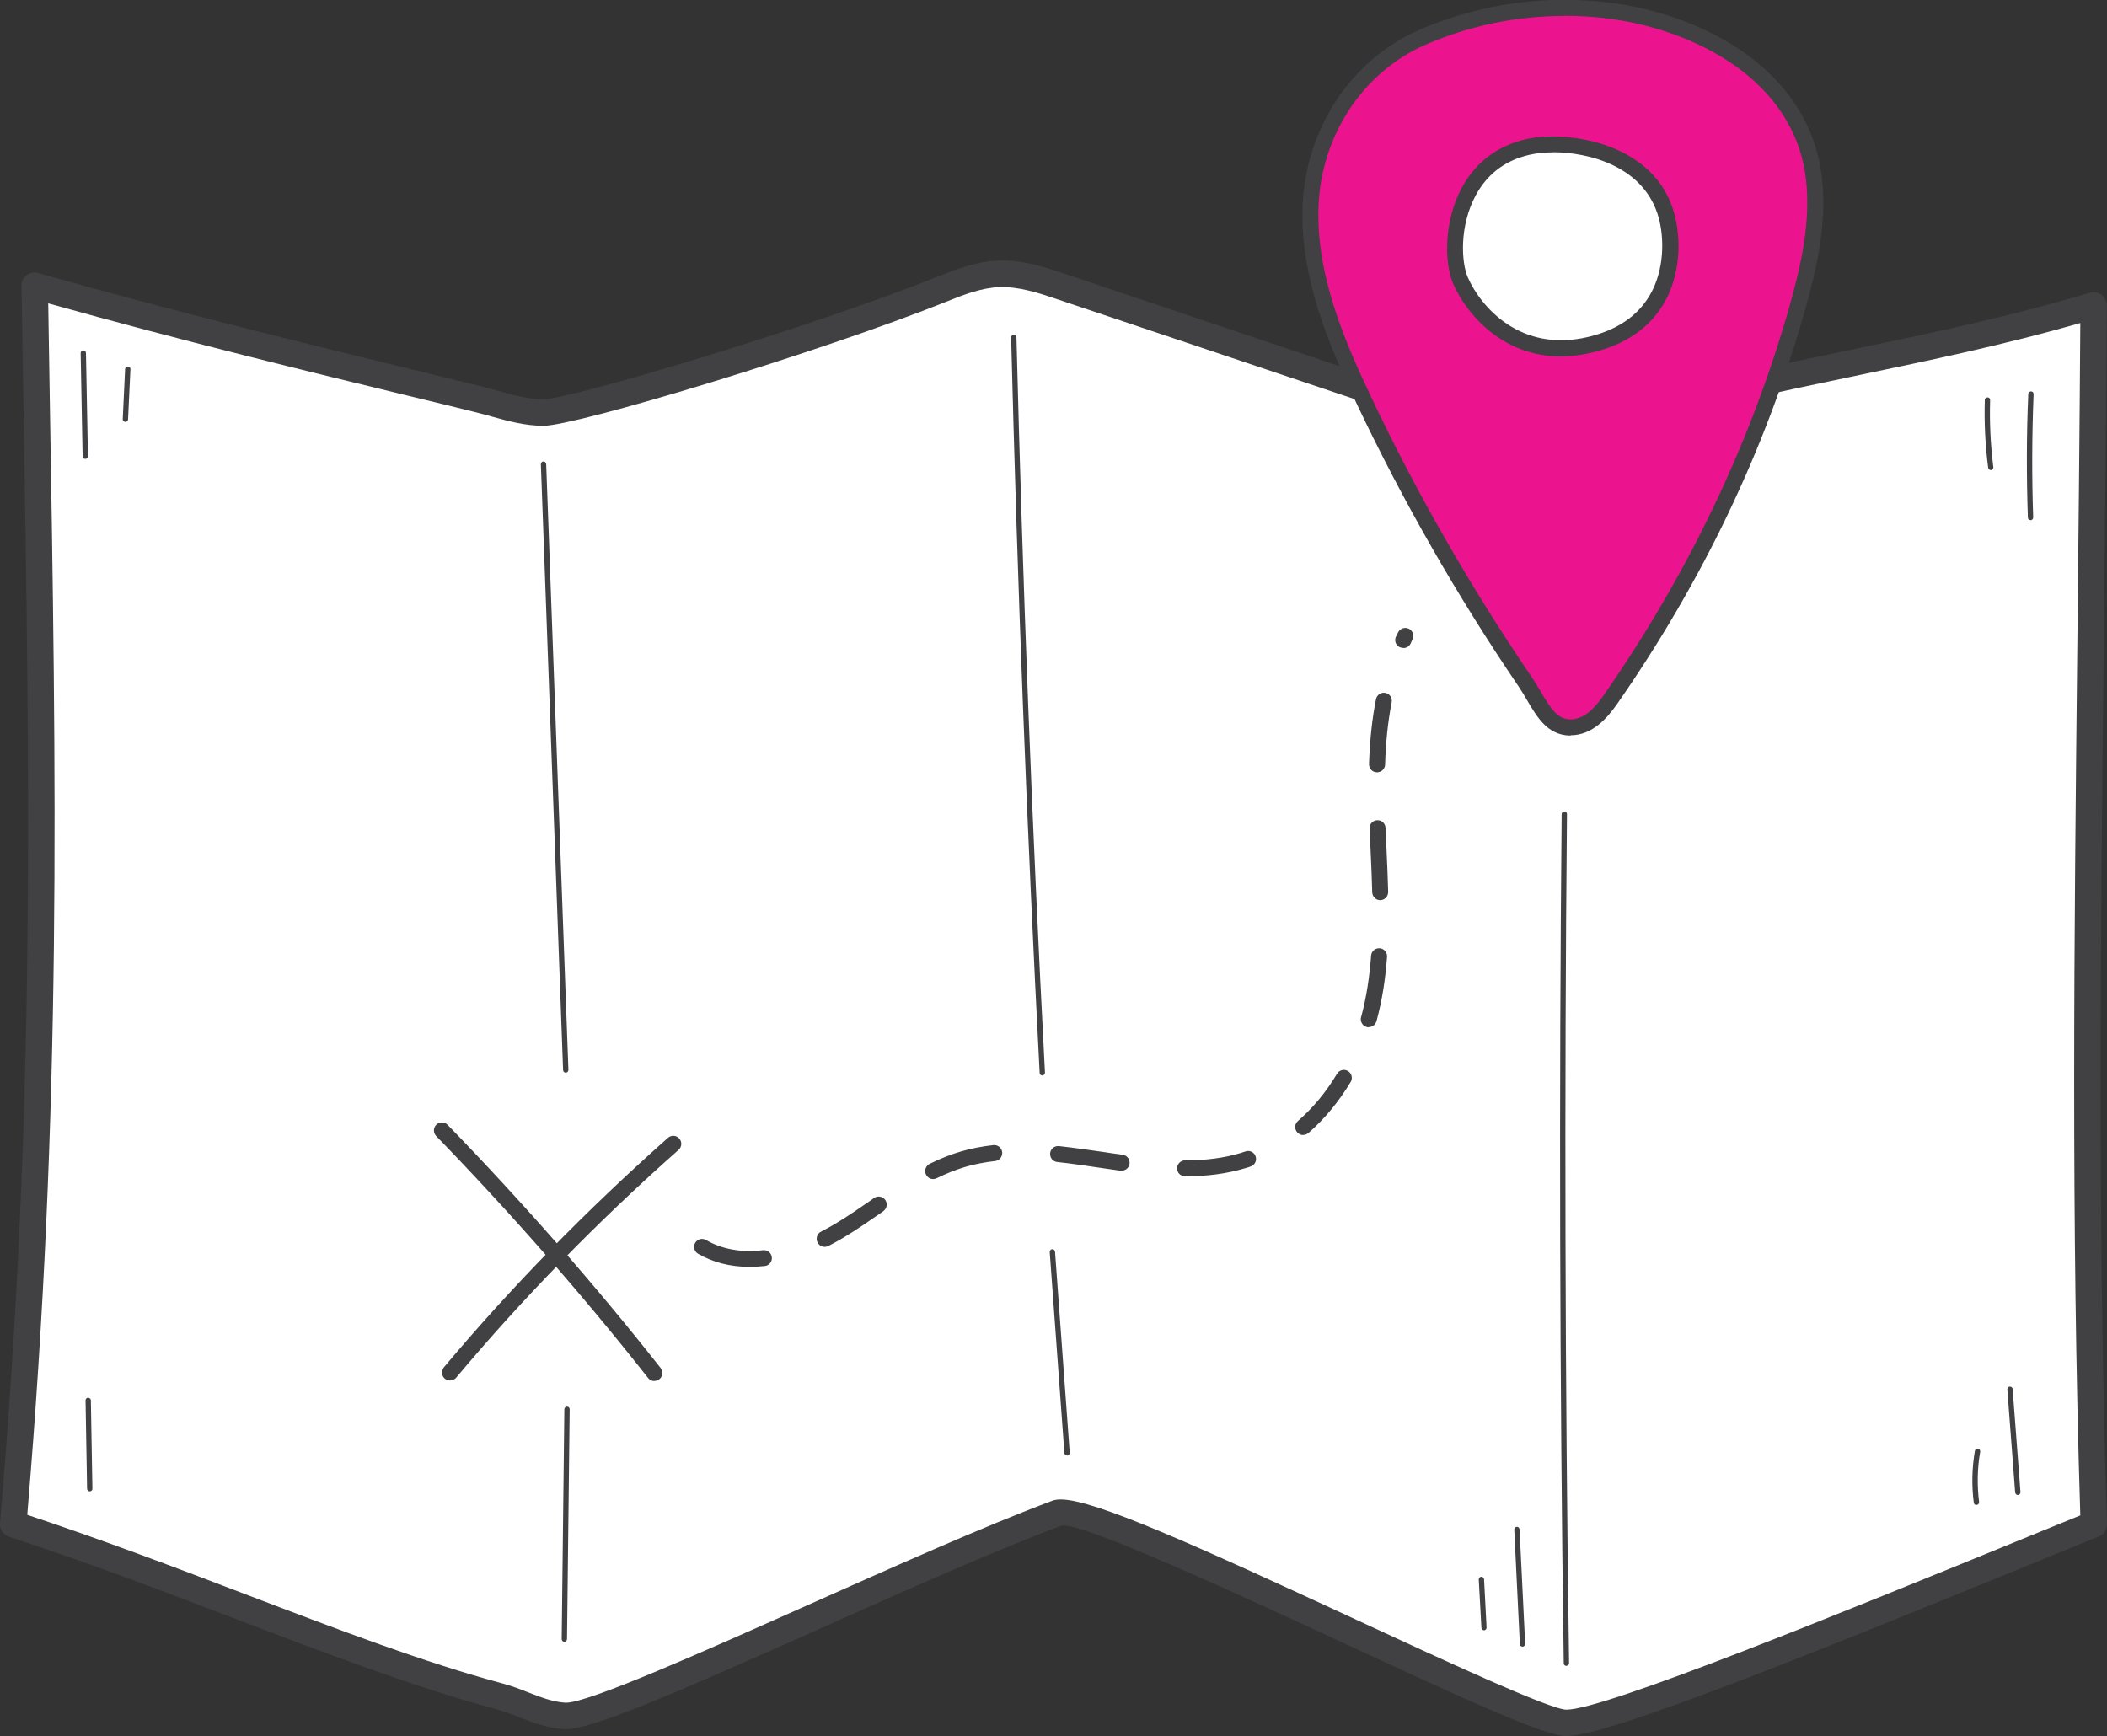 <svg xmlns="http://www.w3.org/2000/svg" id="Layer_2" data-name="Layer 2" viewBox="0 0 150.72 124.2"><rect x="0" y="0" width="150.72" height="124.2" fill="#333333" stroke="none"/><defs><style> .cls-1 { fill: #fff; } .cls-2 { fill: #ec148e; } .cls-3 { fill: #414042; } </style></defs><g id="Layer_1-2" data-name="Layer 1"><g><path class="cls-1" d="M.95,109.04c2.73-31.92,2.06-56.62,1.54-88.6,12.63,3.58,25.62,6.59,31.89,8.16,1.48,.37,2.94,.91,4.51,.91,2.11,0,19.33-5.15,28.57-8.85,1.25-.5,2.56-1.02,3.99-1.07,1.55-.06,3.03,.42,4.44,.9,9.12,3.07,18.24,6.13,27.35,9.2,2.12,.71,4.32,1.44,6.65,1.43,2.07,0,4.03-.58,5.94-1.15,11.72-3.5,22.2-4.63,33.93-8.12-.17,30.93-.92,58.22,.01,87.19-15.57,6.35-34.56,14.23-37.73,14.22-3.1-.01-33.76-16.01-36.43-15.01-11.45,4.29-32.26,14.7-35.25,14.51-1.69-.11-3.08-.98-4.65-1.41-10.11-2.71-21.65-8.01-34.78-12.31H.95Z"></path><path class="cls-3" d="M150.49,45.97v-.15c.08-7.3,.17-15.58,.22-23.97,0-.3-.14-.58-.38-.76-.24-.18-.55-.24-.84-.15-5.84,1.74-11.46,2.91-16.9,4.04-5.48,1.14-11.13,2.32-17.03,4.08-1.83,.54-3.72,1.11-5.7,1.11-2.21,0-4.39-.73-6.32-1.38l-27.36-9.2c-1.35-.45-3.01-1.02-4.78-.95-1.61,.07-3.04,.64-4.3,1.14-9.2,3.68-26.3,8.78-28.22,8.78-1.07,0-2.1-.28-3.21-.59-.36-.1-.71-.2-1.07-.29-1.21-.3-2.68-.66-4.34-1.06l-.78-.19c-6.72-1.64-16.88-4.1-26.74-6.9-.28-.08-.6-.02-.84,.16-.23,.18-.37,.47-.36,.77l.11,6.86C2.14,56.42,2.53,79.4,0,108.96c-.04,.44,.23,.84,.65,.98,5.72,1.87,11.09,3.92,16.34,5.93,6.57,2.5,12.77,4.87,18.49,6.4,.54,.14,1.05,.35,1.61,.56,.99,.39,2.01,.79,3.21,.87,1.84,.13,7.83-2.49,18.21-7.12,6.2-2.77,12.62-5.64,17.41-7.43,1.27-.39,13.54,5.31,20.2,8.4,9.16,4.25,14.42,6.65,15.93,6.65,3.1,0,18.72-6.37,33.84-12.55l4.24-1.73c.37-.15,.6-.52,.59-.91-.68-21.21-.46-41.53-.23-63.04ZM57.64,114.89c-7.28,3.25-15.51,6.92-17.15,6.92h-.06c-.91-.06-1.75-.39-2.65-.74-.55-.22-1.17-.46-1.81-.63-5.63-1.51-11.79-3.86-18.31-6.35-5-1.91-10.18-3.88-15.71-5.72,2.47-29.28,2.08-52.14,1.59-81.08l-.09-5.59c9.48,2.66,19.15,5.01,25.58,6.57,1.98,.48,3.72,.9,5.11,1.25,.33,.08,.65,.17,1.04,.28,1.16,.32,2.37,.66,3.7,.66,2.34,0,19.74-5.24,28.92-8.92,1.12-.45,2.39-.95,3.68-1,1.41-.05,2.83,.42,4.1,.85l27.36,9.19c1.94,.66,4.37,1.47,6.95,1.49,2.23-.01,4.35-.64,6.21-1.2,5.84-1.74,11.46-2.9,16.95-4.05,5.07-1.06,10.31-2.15,15.76-3.71-.05,7.77-.13,15.35-.21,22.77-.23,21.34-.45,41.49,.21,62.53l-3.63,1.48c-13.55,5.54-30.4,12.42-33.13,12.42-1.16,0-8.89-3.59-15.13-6.48-11.5-5.33-18.65-8.56-21.04-8.56-.23,0-.43,.03-.6,.09-4.86,1.82-11.29,4.7-17.55,7.49l-.09,.04Z"></path><path class="cls-3" d="M46.81,98.8c-.17,0-.34-.07-.45-.22-4.65-5.9-9.75-11.73-15.16-17.31-.22-.23-.21-.59,.01-.81,.23-.22,.59-.21,.81,.01,5.44,5.61,10.56,11.46,15.24,17.4,.2,.25,.15,.61-.1,.8-.11,.08-.23,.12-.35,.12h0Z"></path><path class="cls-3" d="M32.19,98.76c-.13,0-.26-.04-.37-.13-.24-.2-.27-.56-.07-.81,4.78-5.7,10.17-11.22,16.03-16.42,.24-.21,.6-.19,.81,.05,.21,.24,.19,.6-.05,.81-5.82,5.15-11.17,10.64-15.91,16.3-.11,.13-.28,.2-.44,.2h0Z"></path><path class="cls-3" d="M40.37,117.45h0c-.11,0-.19-.09-.19-.19l.19-16.44c0-.1,.09-.19,.19-.19h0c.11,0,.19,.09,.19,.19l-.19,16.44c0,.1-.09,.19-.19,.19h0Z"></path><path class="cls-3" d="M40.47,76.74c-.1,0-.19-.08-.19-.18l-1.59-43.35c0-.11,.08-.19,.18-.2,.1,0,.19,.08,.2,.18l1.59,43.35c0,.11-.08,.19-.18,.2h0Z"></path><path class="cls-3" d="M112.05,119.18c-.1,0-.19-.08-.19-.19-.29-20.15-.34-40.59-.15-60.75,0-.1,.09-.19,.19-.19h0c.11,0,.19,.09,.19,.19-.19,20.16-.14,40.6,.15,60.74,0,.1-.08,.19-.19,.19h0Z"></path><path class="cls-3" d="M74.56,76.94c-.1,0-.18-.08-.19-.18-.91-17.45-1.6-35.15-2.04-52.62,0-.1,.08-.19,.19-.2h0c.1,0,.19,.08,.19,.19,.44,17.46,1.12,35.16,2.04,52.61,0,.1-.08,.19-.18,.2h-.01Z"></path><path class="cls-2" d="M109.09,48.79c-4.38-6.46-8.23-13.17-11.51-20.08-2.13-4.48-4.04-9.18-3.84-14,.2-4.82,2.91-9.83,8.02-12.04,4.23-1.83,8.9-2.51,13.6-1.86,5.33,.74,13.48,4.09,14.39,12,.36,3.12-.34,6.25-1.21,9.3-2.78,9.8-7.29,19.25-13.35,27.95-.66,.95-1.59,2.02-2.91,1.99-1.62-.04-2.17-1.75-3.2-3.26h0Z"></path><path class="cls-3" d="M111.88,1.14c-3.39,0-6.75,.69-9.89,2.05-4.45,1.93-7.47,6.46-7.67,11.54-.2,4.88,1.85,9.65,3.79,13.73,3.25,6.86,7.11,13.59,11.47,20h0c.24,.35,.45,.71,.65,1.05,.73,1.23,1.19,1.93,2.08,1.95,1.05,.03,1.85-.92,2.42-1.74,6.03-8.67,10.5-18.02,13.27-27.78,.82-2.91,1.54-6.02,1.19-9.08-.82-7.18-8-10.68-13.9-11.5-1.13-.16-2.27-.23-3.4-.23h0Zm.47,51.48h-.07c-1.58-.04-2.32-1.3-3.04-2.52-.19-.33-.39-.67-.61-.99h0c-4.39-6.46-8.27-13.25-11.55-20.16-2-4.2-4.11-9.12-3.9-14.27,.23-5.52,3.51-10.44,8.36-12.55,4.38-1.9,9.19-2.55,13.91-1.9,6.3,.87,13.98,4.67,14.88,12.5,.37,3.25-.37,6.5-1.23,9.52-2.8,9.89-7.32,19.35-13.43,28.12-.67,.96-1.74,2.23-3.32,2.23h0Z"></path><path class="cls-1" d="M109.68,10.44c-5.71,.98-6.17,7.45-5.2,9.65,1.02,2.34,4.12,5.79,9.23,4.59,6.04-1.42,6.16-6.76,5.51-9.21-1.25-4.66-6.86-5.49-9.54-5.03h0Z"></path><path class="cls-3" d="M109.68,10.44h0Zm1.41,.46c-.5,0-.95,.04-1.31,.1h0c-1.91,.33-3.33,1.33-4.22,2.98-1.18,2.19-1.03,4.8-.56,5.87,.93,2.11,3.77,5.39,8.58,4.26,2.05-.48,3.53-1.47,4.41-2.95,1.1-1.84,1.05-4.14,.67-5.55-.99-3.69-4.97-4.72-7.58-4.72h0Zm.56,14.6c-4.22,0-6.77-3.09-7.69-5.18-.68-1.56-.65-4.56,.6-6.88,1.05-1.95,2.79-3.18,5.03-3.57h0c2.61-.45,8.81,.3,10.19,5.45,.46,1.71,.49,4.29-.79,6.44-1.05,1.75-2.78,2.92-5.14,3.47-.78,.18-1.51,.27-2.2,.27h0Z"></path><path class="cls-3" d="M76.33,104.13c-.1,0-.18-.08-.19-.18l-1.05-14.38c0-.1,.07-.2,.18-.2,.1,0,.2,.07,.2,.18l1.05,14.38c0,.1-.07,.2-.18,.2,0,0,0,0-.01,0h0Z"></path><path class="cls-3" d="M100.37,46.35c-.08,0-.16-.02-.24-.05-.29-.13-.41-.48-.27-.76,.05-.1,.1-.2,.15-.3,.14-.28,.48-.4,.77-.26,.28,.14,.4,.48,.26,.77-.05,.09-.09,.19-.13,.28-.1,.21-.3,.33-.52,.33h0Zm-1.87,8.9h-.02c-.32-.01-.56-.28-.55-.59,.06-1.72,.22-3.24,.5-4.64,.06-.31,.36-.51,.67-.45,.31,.06,.51,.36,.45,.67-.26,1.34-.42,2.8-.47,4.46-.01,.31-.27,.55-.57,.55h0Zm.23,9.15c-.31,0-.56-.25-.57-.56-.03-1.02-.07-2.05-.12-3.06-.02-.5-.05-1.01-.07-1.51-.01-.32,.23-.58,.55-.59,.32-.01,.58,.23,.59,.55,.02,.5,.04,1,.07,1.5,.05,1.01,.09,2.05,.12,3.08,0,.32-.24,.58-.56,.59,0,0-.01,0-.02,0h0Zm-.82,9.09c-.05,0-.1,0-.15-.02-.3-.08-.48-.4-.4-.7l.03-.1c.35-1.32,.57-2.72,.69-4.3,.02-.32,.3-.55,.61-.53,.32,.02,.55,.3,.53,.61-.12,1.65-.36,3.13-.73,4.51l-.03,.1c-.07,.25-.3,.42-.55,.42h0Zm-4.69,7.71c-.16,0-.32-.07-.43-.2-.21-.24-.18-.6,.06-.81,1.07-.93,2.01-2.06,2.79-3.37,.16-.27,.51-.36,.78-.2,.27,.16,.36,.51,.2,.78-.85,1.41-1.86,2.64-3.02,3.65-.11,.09-.24,.14-.38,.14h0Zm-13,2.55s-.05,0-.08,0c-.44-.06-.89-.13-1.33-.19-1.05-.15-2.13-.32-3.18-.43-.32-.03-.54-.32-.51-.63,.03-.31,.31-.54,.63-.51,1.08,.12,2.17,.28,3.23,.43,.44,.07,.88,.13,1.33,.19,.31,.04,.53,.33,.49,.65-.04,.28-.28,.49-.57,.49h0Zm4.61,.4h-.06c-.32,0-.57-.26-.57-.57s.26-.57,.57-.57h.07c1.44,0,2.72-.17,3.89-.52,.12-.04,.25-.08,.37-.12,.3-.1,.62,.06,.72,.36,.1,.3-.06,.62-.36,.72-.13,.05-.27,.09-.41,.13-1.28,.38-2.66,.57-4.22,.57h0Zm-18.08,.2c-.21,0-.41-.12-.51-.32-.14-.28-.02-.63,.26-.77,.78-.38,1.52-.68,2.26-.89,.72-.21,1.49-.36,2.3-.45,.31-.03,.6,.19,.63,.51,.03,.31-.19,.6-.51,.63-.73,.08-1.44,.22-2.1,.41-.68,.2-1.36,.47-2.08,.82-.08,.04-.17,.06-.25,.06h0Zm-7.76,4.85c-.21,0-.41-.12-.51-.32-.14-.28-.03-.63,.25-.77,.35-.18,.7-.37,1.03-.57,.89-.53,1.77-1.14,2.62-1.73l.15-.11c.26-.18,.62-.11,.8,.15,.18,.26,.11,.62-.15,.8l-.15,.11c-.87,.6-1.76,1.22-2.68,1.77-.36,.22-.73,.42-1.1,.61-.08,.04-.17,.06-.26,.06h0Zm-5.38,1.43c-1.38,0-2.61-.32-3.68-.94-.27-.16-.36-.51-.2-.78,.16-.27,.51-.36,.78-.2,1.13,.66,2.51,.91,4.07,.73,.31-.04,.6,.19,.63,.5,.04,.31-.19,.6-.5,.63-.37,.04-.74,.06-1.1,.06h0Z"></path><path class="cls-3" d="M6.42,106.69c-.1,0-.19-.08-.19-.19l-.11-6.32c0-.1,.08-.19,.19-.19,.1,.02,.19,.08,.19,.19l.11,6.32c0,.11-.08,.19-.19,.19h0Z"></path><path class="cls-3" d="M144.34,106.95c-.1,0-.18-.08-.19-.18l-.56-7.37c0-.1,.07-.2,.18-.2,.11,0,.2,.07,.2,.18l.56,7.37c0,.1-.07,.2-.18,.2,0,0-.01,0-.02,0h0Z"></path><path class="cls-3" d="M141.38,107.67c-.1,0-.18-.07-.19-.17-.16-1.23-.13-2.48,.08-3.71,.02-.1,.12-.17,.22-.16,.1,.02,.17,.12,.16,.22-.21,1.19-.23,2.4-.08,3.6,.01,.1-.06,.2-.17,.21,0,0-.02,0-.02,0h0Z"></path><path class="cls-3" d="M6.1,32.83c-.1,0-.19-.08-.19-.19l-.14-7.38c0-.11,.08-.19,.19-.19h0c.1,0,.19,.08,.19,.19l.14,7.38c0,.1-.08,.19-.19,.19h0Z"></path><path class="cls-3" d="M8.96,30.18h0c-.11,0-.19-.09-.18-.2l.17-3.58c0-.1,.09-.19,.2-.18,.11,0,.19,.09,.18,.2l-.17,3.58c0,.1-.09,.18-.19,.18h0Z"></path><path class="cls-3" d="M108.91,117.8c-.1,0-.19-.08-.19-.18l-.4-8.19c0-.11,.08-.2,.18-.2,.1-.02,.19,.08,.2,.18l.4,8.19c0,.1-.08,.2-.18,.2h0Z"></path><path class="cls-3" d="M106.16,116.63c-.1,0-.18-.08-.19-.18l-.19-3.45c0-.11,.08-.2,.18-.2,.1,0,.2,.08,.2,.18l.18,3.45c0,.1-.07,.2-.18,.2,0,0,0,0-.01,0h0Z"></path><path class="cls-3" d="M145.25,37.21c-.1,0-.19-.08-.19-.18-.1-2.94-.1-5.92,.03-8.85,0-.1,.1-.18,.2-.18,.1,0,.19,.09,.18,.2-.12,2.93-.13,5.9-.03,8.82,0,.1-.08,.19-.18,.2h0Z"></path><path class="cls-3" d="M142.41,33.63c-.09,0-.18-.07-.19-.17-.21-1.6-.29-3.24-.24-4.85,0-.11,.1-.18,.2-.18,.11,0,.19,.09,.18,.2-.05,1.59,.03,3.2,.23,4.79,.01,.1-.06,.2-.16,.21,0,0-.02,0-.02,0h0Z"></path></g></g></svg>